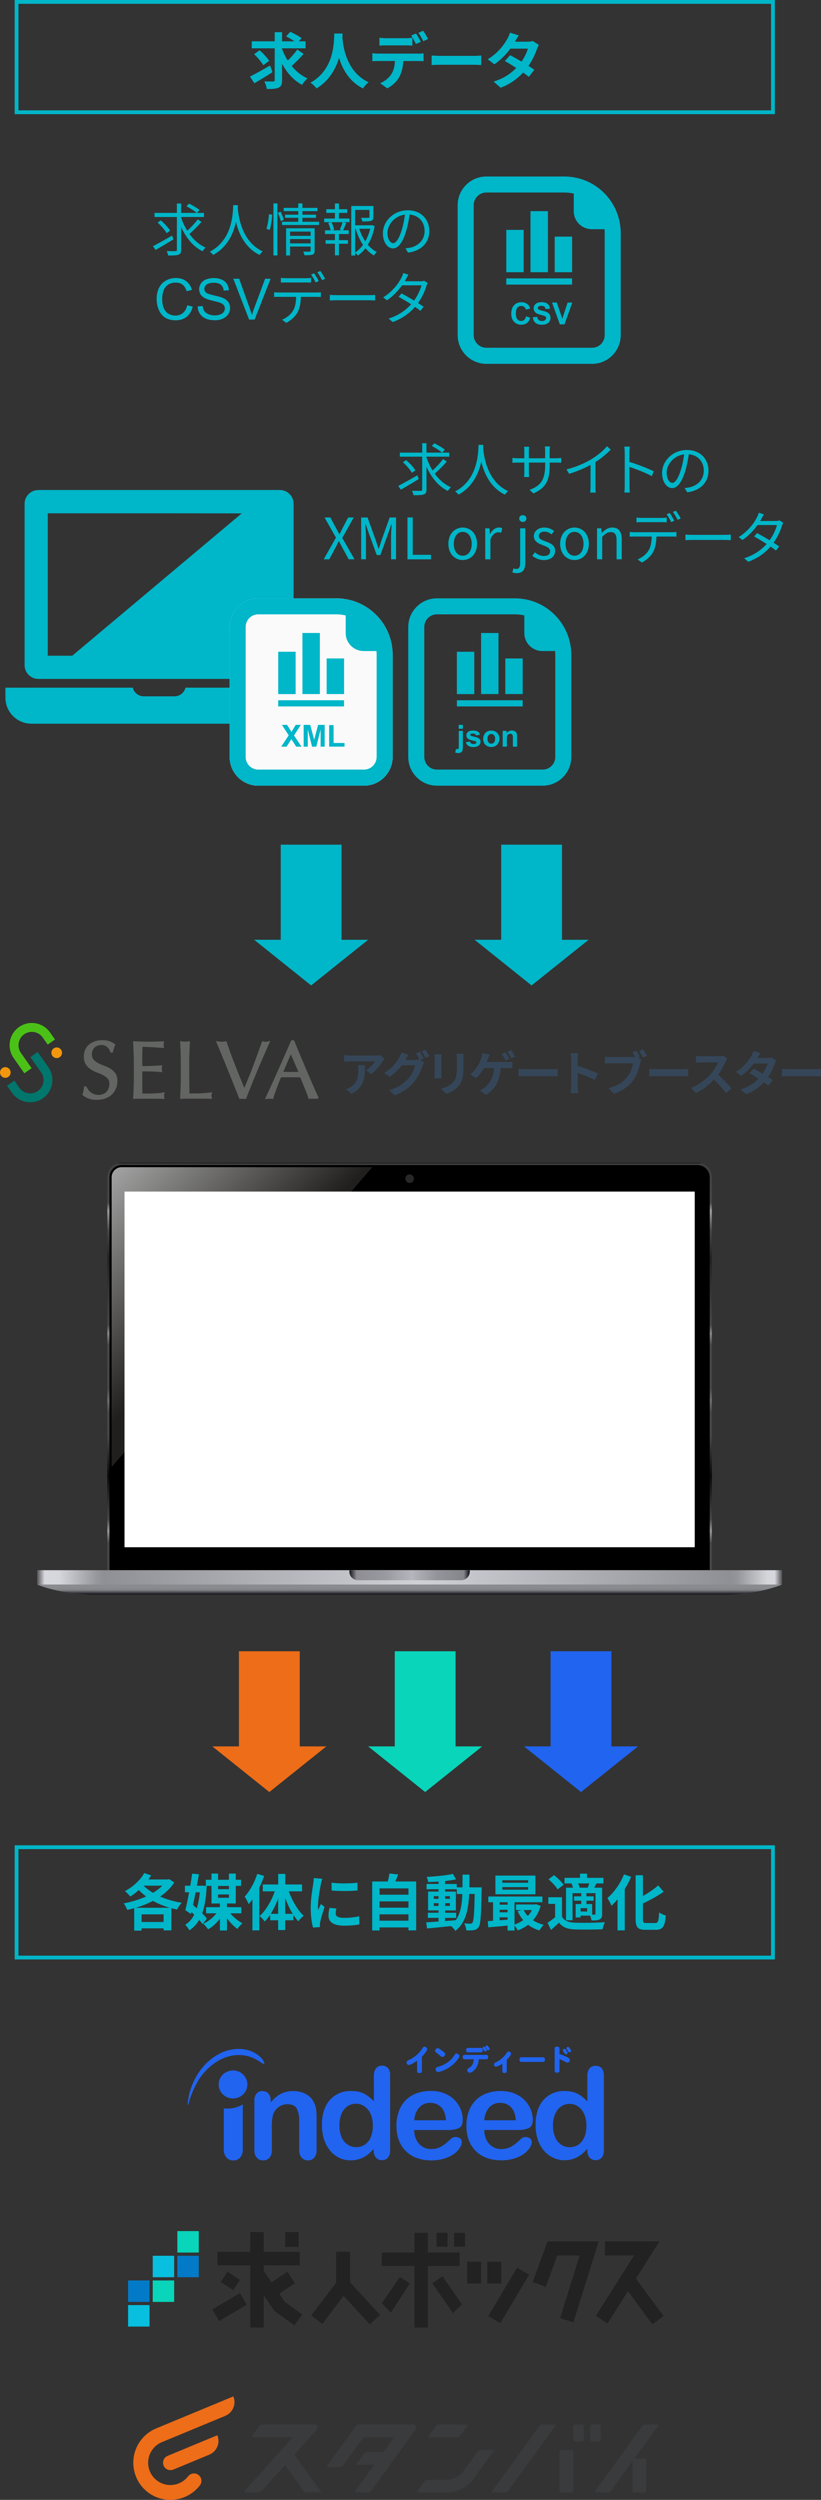 <?xml version="1.0" encoding="UTF-8"?>
<svg id="_レイヤー_2" data-name="レイヤー 2" xmlns="http://www.w3.org/2000/svg" xmlns:xlink="http://www.w3.org/1999/xlink" viewBox="0 0 216 657.04">
  <rect x="0" y="0" width="216" height="657.04" fill="#333333" stroke="none"/>
  <defs>
    <style>
      .cls-1 {
        fill: #636562;
        stroke: #636562;
        stroke-width: .47px;
      }

      .cls-1, .cls-2, .cls-3, .cls-4 {
        stroke-miterlimit: 10;
      }

      .cls-2 {
        stroke: #4bc117;
      }

      .cls-2, .cls-3 {
        stroke-width: 2.34px;
      }

      .cls-2, .cls-3, .cls-4 {
        fill: none;
      }

      .cls-3 {
        stroke: #00766c;
      }

      .cls-5 {
        fill: url(#linear-gradient);
      }

      .cls-5, .cls-6, .cls-7, .cls-8, .cls-9, .cls-10, .cls-11, .cls-12, .cls-13, .cls-14, .cls-15, .cls-16, .cls-17, .cls-18, .cls-19, .cls-20, .cls-21, .cls-22, .cls-23 {
        stroke-width: 0px;
      }

      .cls-4 {
        stroke: #000;
        stroke-width: .18px;
      }

      .cls-6 {
        fill: url(#linear-gradient-4);
      }

      .cls-7 {
        fill: url(#linear-gradient-2);
      }

      .cls-8 {
        fill: url(#linear-gradient-3);
      }

      .cls-9 {
        fill: url(#linear-gradient-5);
      }

      .cls-11 {
        fill: #354659;
      }

      .cls-12 {
        fill: #272727;
      }

      .cls-13 {
        fill: #393b3c;
      }

      .cls-14 {
        fill: #08d5ba;
      }

      .cls-15 {
        fill: #08bfdf;
      }

      .cls-16 {
        fill: #2164ef;
      }

      .cls-17 {
        fill: #222;
      }

      .cls-18 {
        fill: #fff;
      }

      .cls-19 {
        fill: #fafafa;
      }

      .cls-20 {
        fill: #ed6d18;
      }

      .cls-21 {
        fill: #f2970d;
      }

      .cls-22 {
        fill: #00b6c9;
      }

      .cls-23 {
        fill: #037ac8;
      }
    </style>
    <linearGradient id="linear-gradient" x1="107.77" y1="416.46" x2="107.77" y2="419.16" gradientUnits="userSpaceOnUse">
      <stop offset=".36" stop-color="#8a8b8f"/>
      <stop offset=".5" stop-color="#828387"/>
      <stop offset=".54" stop-color="#848589"/>
      <stop offset="1" stop-color="#090810"/>
    </linearGradient>
    <linearGradient id="linear-gradient-2" x1="107.77" y1="305.76" x2="107.77" y2="409.65" gradientUnits="userSpaceOnUse">
      <stop offset="0" stop-color="#0b0b0b"/>
      <stop offset="0" stop-color="#3f3f3f"/>
      <stop offset=".1" stop-color="#474747"/>
      <stop offset=".12" stop-color="#9d9d9d"/>
      <stop offset=".17" stop-color="#474747"/>
      <stop offset=".24" stop-color="#222"/>
      <stop offset=".41" stop-color="#474747"/>
      <stop offset=".43" stop-color="#8a8a8a"/>
      <stop offset=".46" stop-color="#474747"/>
      <stop offset=".57" stop-color="#474747"/>
      <stop offset=".6" stop-color="#6f6f6f"/>
      <stop offset=".63" stop-color="#474747"/>
      <stop offset=".69" stop-color="#474747"/>
      <stop offset=".79" stop-color="#080808"/>
      <stop offset=".9" stop-color="#474747"/>
      <stop offset=".93" stop-color="#999"/>
      <stop offset=".96" stop-color="#474747"/>
    </linearGradient>
    <linearGradient id="linear-gradient-3" x1="9.77" y1="414.57" x2="205.77" y2="414.57" gradientUnits="userSpaceOnUse">
      <stop offset="0" stop-color="#535257"/>
      <stop offset=".01" stop-color="#d7d8dd"/>
      <stop offset=".03" stop-color="#d5d6da"/>
      <stop offset=".08" stop-color="#96979c"/>
      <stop offset=".09" stop-color="#8f9095"/>
      <stop offset=".51" stop-color="#d0d1d7"/>
      <stop offset=".93" stop-color="#8f9095"/>
      <stop offset=".94" stop-color="#95969b"/>
      <stop offset=".98" stop-color="#d5d6da"/>
      <stop offset=".99" stop-color="#d7d8dd"/>
      <stop offset="1" stop-color="#4e4d53"/>
    </linearGradient>
    <linearGradient id="linear-gradient-4" x1="91.93" y1="414.01" x2="123.6" y2="414.01" gradientUnits="userSpaceOnUse">
      <stop offset="0" stop-color="#161618"/>
      <stop offset=".06" stop-color="#8e8e94"/>
      <stop offset=".3" stop-color="#9999a0"/>
      <stop offset=".52" stop-color="#b5b5bd"/>
      <stop offset=".72" stop-color="#94959b"/>
      <stop offset=".95" stop-color="#85868b"/>
      <stop offset="1" stop-color="#090810"/>
    </linearGradient>
    <linearGradient id="linear-gradient-5" x1="26.2" y1="308.69" x2="60.52" y2="343.02" gradientUnits="userSpaceOnUse">
      <stop offset="0" stop-color="#a7a7a7"/>
      <stop offset="1" stop-color="#201f1d"/>
    </linearGradient>
  </defs>
  <g id="contents">
    <g>
      <g>
        <path class="cls-22" d="m45.63,62.91c-1.6.99-3.38,2.04-4.71,2.79l-.68-.99c1.28-.66,3.21-1.74,5.04-2.79l.34.99Zm7.38-4.59c-.93,1.08-2.17,2.31-3.17,3.17,1.14,1.59,2.58,2.86,4.26,3.58-.27.24-.64.66-.81.97-2.46-1.2-4.33-3.53-5.62-6.33v5.91c0,.79-.19,1.14-.71,1.33-.5.18-1.38.21-2.7.21-.06-.31-.24-.84-.4-1.17,1.04.03,2.01.03,2.29.02.29-.02.39-.09.39-.39v-8.59h-5.89v-1.07h5.89v-2.47h1.12v2.47h6v1.07h-6v.2c.41,1.2.95,2.37,1.6,3.42.96-.85,2.07-2.05,2.78-3l.96.67Zm-9.17,2.96c-.43-.79-1.47-1.96-2.38-2.79l.86-.57c.9.79,1.98,1.92,2.43,2.71l-.9.64Zm5.89-7.77c.93.46,2.15,1.17,2.78,1.68l-.71.78c-.6-.51-1.79-1.26-2.73-1.75l.66-.71Z"/>
        <path class="cls-22" d="m62.59,53.91c-.01.2-.01.44-.03.69.13,1.98.94,8.91,6.58,11.49-.31.24-.66.62-.82.92-3.87-1.83-5.52-5.67-6.24-8.67-.66,3-2.21,6.61-6,8.67-.2-.27-.55-.61-.9-.85,6.08-3.11,6.08-10.26,6.18-12.24h1.23Z"/>
        <path class="cls-22" d="m70.09,60.15c.35-1,.59-2.64.69-3.83l.83.1c-.06,1.17-.3,2.9-.64,4.01l-.87-.29Zm1.85-6.69h1.04v13.68h-1.04v-13.68Zm1.89,2.19c.33.66.69,1.56.83,2.1l-.78.39c-.12-.57-.46-1.5-.78-2.21l.74-.29Zm10.11,2.64v.85h-9.74v-.85h4.27v-1.05h-3.48v-.81h3.48v-.94h-3.82v-.85h3.82v-1.17h1.1v1.17h3.95v.85h-3.95v.94h3.57v.81h-3.57v1.05h4.37Zm-1.16,7.6c0,.57-.12.86-.54,1.02s-1.08.18-2.14.17c-.06-.27-.18-.68-.32-.96.75.03,1.47.03,1.65.01.21,0,.29-.06.29-.25v-1.08h-5.4v2.34h-1.05v-7.14h7.51v5.89Zm-6.46-5.02v1.12h5.4v-1.12h-5.4Zm5.4,3.1v-1.14h-5.4v1.14h5.4Z"/>
        <path class="cls-22" d="m89.17,57.44h2.76v.96h-1.56l.72.19c-.27.69-.57,1.41-.82,1.94h1.48v.97h-2.58v1.62h2.38v.94h-2.38v3.04h-1.05v-3.04h-2.46v-.94h2.46v-1.62h-2.61v-.97h1.47c-.09-.54-.35-1.33-.63-1.94l.74-.19h-1.79v-.96h2.82v-1.49h-2.28v-.96h2.28v-1.51h1.05v1.51h2.19v.96h-2.19v1.49Zm.23,2.92c.24-.54.57-1.38.74-1.96h-2.93c.33.63.62,1.47.69,1.98l-.52.15h2.59l-.57-.17Zm9.18-.96c-.31,1.8-.91,3.49-1.81,4.93.69.81,1.49,1.47,2.37,1.91-.24.21-.58.62-.76.9-.83-.47-1.56-1.12-2.22-1.91-.57.75-1.24,1.41-2.01,1.94-.15-.22-.45-.53-.71-.73v.72h-1.02v-13.02h5.82v2.88c0,.55-.11.85-.59,1.02-.45.15-1.2.17-2.34.17-.04-.3-.2-.69-.34-.97.93.03,1.71.03,1.93.01.24-.01.3-.06.3-.24v-1.84h-3.77v4.04h4.26l.2-.04.69.25Zm-5.14,6.97c.79-.53,1.49-1.21,2.07-2.01-.84-1.23-1.48-2.69-1.94-4.25h-.13v6.25Zm1.08-6.25c.38,1.18.92,2.33,1.58,3.32.58-1.02,1.02-2.16,1.29-3.32h-2.87Z"/>
        <path class="cls-22" d="m106.68,65.27c.46-.03.91-.11,1.27-.18,1.91-.42,3.76-1.83,3.76-4.39,0-2.25-1.42-4.09-3.94-4.31-.2,1.38-.48,2.88-.89,4.28-.91,3.04-2.1,4.62-3.48,4.62s-2.66-1.53-2.66-3.98c0-3.22,2.88-6.04,6.51-6.04s5.7,2.46,5.7,5.46-2.05,5.2-5.59,5.67l-.69-1.12Zm-.97-4.86c.38-1.23.66-2.64.82-4-2.85.36-4.59,2.8-4.59,4.8,0,1.88.87,2.7,1.52,2.7s1.48-.99,2.25-3.5Z"/>
        <path class="cls-22" d="m49.29,80.24l1.42.36c-.3,1.17-.83,2.06-1.61,2.67-.77.61-1.72.92-2.84.92s-2.1-.24-2.82-.71c-.72-.47-1.28-1.15-1.66-2.05-.38-.89-.57-1.85-.57-2.88,0-1.12.21-2.09.64-2.93s1.04-1.46,1.82-1.9c.79-.43,1.66-.65,2.6-.65,1.07,0,1.98.27,2.71.82s1.24,1.32,1.53,2.31l-1.4.33c-.25-.78-.61-1.35-1.08-1.71s-1.07-.54-1.79-.54c-.83,0-1.52.2-2.07.59s-.94.93-1.17,1.59c-.22.67-.34,1.35-.34,2.06,0,.91.13,1.71.4,2.39.27.68.68,1.19,1.24,1.53s1.17.5,1.82.5c.79,0,1.47-.23,2.02-.69.55-.46.92-1.14,1.12-2.04Z"/>
        <path class="cls-22" d="m51.98,80.55l1.34-.12c.06.54.21.98.44,1.32.23.34.59.62,1.08.83.49.21,1.04.32,1.65.32.54,0,1.02-.08,1.44-.24.41-.16.72-.38.93-.66.2-.28.3-.59.3-.92s-.1-.63-.29-.88c-.2-.25-.52-.46-.97-.63-.29-.11-.93-.29-1.91-.52-.99-.24-1.68-.46-2.07-.67-.51-.27-.9-.6-1.15-1-.25-.4-.38-.84-.38-1.34,0-.54.15-1.05.46-1.52.31-.47.76-.83,1.35-1.07s1.25-.37,1.97-.37c.79,0,1.5.13,2.11.38.61.26,1.08.63,1.4,1.13s.5,1.06.53,1.69l-1.36.1c-.07-.68-.32-1.19-.74-1.54-.42-.35-1.05-.52-1.87-.52s-1.49.16-1.88.47c-.39.31-.59.69-.59,1.14,0,.39.14.7.42.95.27.25.99.5,2.14.77,1.15.26,1.95.49,2.38.68.62.29,1.09.65,1.38,1.09.3.44.45.95.45,1.53s-.16,1.11-.49,1.62c-.33.5-.8.9-1.41,1.18-.61.28-1.3.42-2.07.42-.97,0-1.79-.14-2.44-.43-.66-.28-1.17-.71-1.54-1.28-.38-.57-.57-1.21-.59-1.93Z"/>
        <path class="cls-22" d="m65.54,84l-4.16-10.74h1.54l2.79,7.8c.22.62.41,1.21.56,1.76.17-.59.36-1.17.58-1.76l2.9-7.8h1.45l-4.21,10.74h-1.46Z"/>
        <path class="cls-22" d="m83.24,76.88c.32,0,.81-.01,1.17-.06v1.23c-.33-.01-.81-.03-1.17-.03h-4.08c-.04,1.62-.28,2.98-.88,4.09-.54,1.01-1.68,2.09-2.96,2.75l-1.11-.83c1.17-.48,2.25-1.35,2.83-2.29.66-1.05.83-2.31.87-3.72h-4.48c-.47,0-.9,0-1.31.03v-1.23c.41.03.84.06,1.31.06h9.81Zm-7.96-2.64c-.49,0-.99.01-1.38.04v-1.25c.43.04.88.09,1.36.09h5.19c.42,0,.96-.03,1.39-.09v1.25c-.44-.03-.96-.04-1.39-.04h-5.18Zm7.77,0c-.3-.61-.81-1.51-1.21-2.07l.79-.35c.38.54.92,1.44,1.23,2.05l-.81.36Zm1.23-3.01c.39.54.97,1.48,1.26,2.04l-.81.36c-.33-.66-.81-1.5-1.25-2.07l.79-.33Z"/>
        <path class="cls-22" d="m86.78,77.51c.45.03,1.24.07,2.08.07h8.22c.75,0,1.29-.04,1.62-.07v1.47c-.3-.01-.93-.07-1.6-.07h-8.24c-.82,0-1.62.03-2.08.07v-1.47Z"/>
        <path class="cls-22" d="m112.52,74.38c-.12.21-.25.57-.34.81-.38,1.32-1.14,2.98-2.19,4.46.57.36,1.08.71,1.46.97l-.83,1.08c-.36-.29-.85-.64-1.42-1.04-1.35,1.54-3.24,3.02-5.88,3.99l-1.08-.93c2.61-.79,4.56-2.24,5.93-3.74-1.19-.76-2.45-1.51-3.29-1.98l.76-.88c.87.45,2.13,1.17,3.3,1.88.92-1.28,1.65-2.82,1.94-4.01h-5.1c-.96,1.34-2.29,2.8-3.97,3.95l-1-.78c2.58-1.59,4.14-3.84,4.81-5.2.15-.27.38-.81.48-1.2l1.35.43c-.24.39-.51.9-.66,1.19-.09.18-.2.36-.31.55h4.09c.41,0,.74-.04.99-.15l.98.6Z"/>
      </g>
      <g>
        <path class="cls-22" d="m110.17,125.91c-1.6.99-3.38,2.04-4.71,2.79l-.68-.99c1.28-.66,3.21-1.74,5.04-2.79l.34.99Zm7.38-4.59c-.93,1.08-2.17,2.31-3.17,3.17,1.14,1.59,2.58,2.86,4.26,3.58-.27.24-.64.66-.81.97-2.46-1.2-4.33-3.53-5.62-6.33v5.91c0,.79-.19,1.14-.71,1.33-.5.18-1.38.21-2.7.21-.06-.31-.24-.84-.4-1.17,1.04.03,2.01.03,2.29.02.29-.02.39-.09.39-.39v-8.59h-5.89v-1.07h5.89v-2.47h1.12v2.47h6v1.07h-6v.2c.41,1.2.95,2.37,1.6,3.42.96-.85,2.07-2.05,2.78-3l.96.67Zm-9.17,2.96c-.43-.79-1.47-1.96-2.38-2.79l.86-.57c.9.79,1.98,1.92,2.43,2.71l-.9.64Zm5.89-7.77c.93.46,2.15,1.17,2.78,1.68l-.71.78c-.6-.51-1.79-1.26-2.73-1.75l.66-.71Z"/>
        <path class="cls-22" d="m127.14,116.91c-.01.2-.01.44-.03.69.13,1.98.94,8.91,6.58,11.49-.31.24-.66.62-.82.92-3.87-1.83-5.52-5.67-6.24-8.67-.66,3-2.21,6.61-6,8.67-.2-.27-.55-.61-.9-.85,6.08-3.11,6.08-10.26,6.18-12.24h1.23Z"/>
        <path class="cls-22" d="m146.28,120.44c.66,0,1.17-.04,1.37-.08v1.26c-.15-.01-.71-.04-1.37-.04h-1.65v.52c0,4.01-.85,6.06-4.29,7.59l-1.01-.94c2.73-1.05,4.1-2.34,4.1-6.54v-.63h-4.28v2.43c0,.55.04,1.21.06,1.36h-1.32c.01-.15.06-.79.06-1.36v-2.43h-1.61c-.66,0-1.33.04-1.52.06v-1.3c.14.03.87.11,1.52.11h1.61v-1.92c0-.48-.05-.95-.06-1.1h1.33c-.01.15-.08.57-.08,1.1v1.92h4.28v-1.88c0-.58-.04-1.08-.08-1.23h1.35c-.01.15-.08.65-.08,1.23v1.88h1.65Z"/>
        <path class="cls-22" d="m160.68,118.19c-1.04,1.05-2.47,2.28-4.02,3.25v6.42c0,.57.03,1.31.09,1.61h-1.47c.04-.29.09-1.04.09-1.61v-5.67c-1.6.88-3.67,1.75-5.64,2.34l-.69-1.17c2.5-.58,5.05-1.73,6.7-2.76,1.53-.95,3.11-2.25,3.95-3.32l.99.9Z"/>
        <path class="cls-22" d="m171.49,125.14c-1.63-.88-4.23-1.89-5.89-2.41l.02,4.95c0,.48.03,1.28.09,1.77h-1.44c.06-.48.09-1.22.09-1.77v-8.73c0-.42-.03-1.09-.12-1.56h1.47c-.04.46-.11,1.11-.11,1.56v2.45c1.98.6,4.81,1.68,6.4,2.47l-.51,1.27Z"/>
        <path class="cls-22" d="m180.13,128.27c.46-.03.91-.11,1.27-.18,1.91-.42,3.76-1.83,3.76-4.39,0-2.25-1.42-4.09-3.94-4.31-.2,1.38-.48,2.88-.89,4.28-.91,3.04-2.1,4.62-3.48,4.62s-2.66-1.53-2.66-3.98c0-3.22,2.88-6.04,6.51-6.04s5.7,2.46,5.7,5.46-2.05,5.2-5.59,5.67l-.69-1.12Zm-.97-4.86c.38-1.23.66-2.64.82-4-2.85.36-4.59,2.8-4.59,4.8,0,1.88.87,2.7,1.52,2.7s1.48-.99,2.25-3.5Z"/>
        <path class="cls-22" d="m88.39,141.32l-3-5.31h1.53l1.5,2.8c.29.51.51.97.87,1.6h.06c.3-.63.51-1.09.78-1.6l1.47-2.8h1.46l-3,5.38,3.21,5.61h-1.53l-1.62-2.97c-.29-.54-.58-1.11-.95-1.77h-.06c-.32.66-.6,1.23-.89,1.77l-1.59,2.97h-1.46l3.21-5.68Z"/>
        <path class="cls-22" d="m95.02,136.01h1.68l2.12,5.88c.25.77.51,1.53.78,2.29h.07c.26-.76.5-1.53.75-2.29l2.1-5.88h1.68v10.99h-1.31v-6.09c0-.95.11-2.28.18-3.24h-.06l-.87,2.51-2.08,5.71h-.93l-2.09-5.71-.87-2.51h-.06c.06.96.17,2.29.17,3.24v6.09h-1.26v-10.99Z"/>
        <path class="cls-22" d="m107.2,136.01h1.39v9.81h4.8v1.19h-6.19v-10.99Z"/>
        <path class="cls-22" d="m117.96,142.94c0-2.71,1.79-4.29,3.78-4.29s3.78,1.58,3.78,4.29-1.79,4.26-3.78,4.26-3.78-1.56-3.78-4.26Zm6.15,0c0-1.88-.96-3.15-2.37-3.15s-2.35,1.28-2.35,3.15.94,3.12,2.35,3.12,2.37-1.24,2.37-3.12Z"/>
        <path class="cls-22" d="m127.66,138.86h1.12l.12,1.48h.04c.57-1.04,1.4-1.69,2.31-1.69.36,0,.62.04.87.18l-.25,1.2c-.27-.11-.46-.13-.79-.13-.67,0-1.52.48-2.05,1.88v5.23h-1.37v-8.14Z"/>
        <path class="cls-22" d="m134.8,150.44l.27-1.05c.21.08.48.15.76.15.83,0,1.02-.62,1.02-1.61v-9.07h1.36v9.07c0,1.67-.61,2.71-2.22,2.71-.5,0-.92-.1-1.2-.21Zm1.8-14.14c0-.56.41-.89.95-.89s.95.33.95.89c0,.51-.42.88-.95.88s-.95-.38-.95-.88Z"/>
        <path class="cls-22" d="m140.05,146.07l.67-.9c.71.57,1.44.96,2.42.96,1.08,0,1.6-.57,1.6-1.27,0-.83-.96-1.2-1.86-1.54-1.14-.42-2.43-.98-2.43-2.36,0-1.29,1.04-2.31,2.8-2.31,1,0,1.89.42,2.54.92l-.66.88c-.57-.42-1.14-.72-1.88-.72-1.02,0-1.48.54-1.48,1.17,0,.78.88,1.07,1.8,1.41,1.19.45,2.49.93,2.49,2.48,0,1.32-1.05,2.42-2.97,2.42-1.16,0-2.26-.48-3.04-1.12Z"/>
        <path class="cls-22" d="m147.37,142.94c0-2.71,1.78-4.29,3.78-4.29s3.78,1.58,3.78,4.29-1.79,4.26-3.78,4.26-3.78-1.56-3.78-4.26Zm6.15,0c0-1.88-.96-3.15-2.37-3.15s-2.36,1.28-2.36,3.15.95,3.12,2.36,3.12,2.37-1.24,2.37-3.12Z"/>
        <path class="cls-22" d="m157.08,138.86h1.12l.12,1.17h.04c.78-.77,1.62-1.38,2.73-1.38,1.71,0,2.49,1.11,2.49,3.19v5.16h-1.36v-4.98c0-1.53-.47-2.17-1.54-2.17-.84,0-1.41.42-2.24,1.24v5.91h-1.37v-8.14Z"/>
        <path class="cls-22" d="m176.79,139.88c.31,0,.81-.01,1.17-.06v1.23c-.33-.01-.81-.03-1.17-.03h-4.08c-.04,1.62-.29,2.98-.88,4.09-.54,1.01-1.68,2.09-2.96,2.75l-1.11-.83c1.17-.48,2.25-1.35,2.83-2.29.66-1.05.82-2.31.87-3.72h-4.49c-.46,0-.9,0-1.3.03v-1.23c.41.03.84.06,1.3.06h9.81Zm-7.96-2.64c-.5,0-.99.01-1.38.04v-1.25c.44.04.88.09,1.37.09h5.19c.42,0,.96-.03,1.4-.09v1.25c-.43-.03-.96-.04-1.4-.04h-5.17Zm7.77,0c-.3-.61-.81-1.51-1.21-2.07l.79-.35c.38.54.91,1.44,1.23,2.05l-.81.36Zm1.23-3.01c.39.54.98,1.48,1.26,2.04l-.81.36c-.33-.66-.81-1.5-1.25-2.07l.79-.33Z"/>
        <path class="cls-22" d="m180.33,140.51c.45.03,1.25.07,2.09.07h8.22c.75,0,1.29-.04,1.62-.07v1.47c-.3-.01-.93-.07-1.61-.07h-8.23c-.83,0-1.62.03-2.09.07v-1.47Z"/>
        <path class="cls-22" d="m206.07,137.38c-.12.21-.25.57-.35.81-.38,1.32-1.14,2.98-2.19,4.46.57.36,1.08.71,1.46.97l-.83,1.08c-.36-.29-.85-.64-1.42-1.04-1.35,1.54-3.24,3.02-5.88,3.99l-1.08-.93c2.61-.79,4.56-2.24,5.92-3.74-1.18-.76-2.45-1.51-3.29-1.98l.77-.88c.87.45,2.13,1.17,3.3,1.88.92-1.28,1.65-2.82,1.93-4.01h-5.1c-.96,1.34-2.29,2.8-3.97,3.95l-1-.78c2.58-1.59,4.14-3.84,4.81-5.2.15-.27.38-.81.48-1.2l1.35.43c-.24.39-.51.9-.66,1.19-.09.18-.19.36-.32.55h4.1c.4,0,.73-.04.99-.15l.97.6Z"/>
      </g>
      <g>
        <path class="cls-22" d="m45.84,494.76c-.91,1.46-2.19,2.69-3.7,3.71,1.7.75,3.63,1.31,5.67,1.63-.42.43-.96,1.25-1.23,1.78-.51-.1-.99-.22-1.49-.35v5.83h-2.05v-.53h-5.79v.59h-1.94v-5.91c-.61.18-1.22.34-1.83.46-.19-.51-.59-1.28-.93-1.71,1.99-.37,4.05-.99,5.89-1.82-.69-.51-1.33-1.07-1.92-1.68-.72.66-1.49,1.22-2.24,1.7-.3-.38-1.01-1.1-1.41-1.42,2.03-1.06,3.99-2.82,5.09-4.75l1.81.62c-.22.35-.45.72-.7,1.07h5.07l.32-.1,1.38.88Zm-1.18,6.66c-1.58-.46-3.07-1.06-4.42-1.82-1.42.77-2.99,1.36-4.58,1.82h9Zm-1.62,3.73v-2h-5.79v2h5.79Zm-5.25-9.54c.67.69,1.52,1.31,2.45,1.89.94-.58,1.78-1.18,2.45-1.89h-4.9Z"/>
        <path class="cls-22" d="m53.31,505.73c-.22-.34-.54-.74-.9-1.14-.67,1.15-1.52,2.06-2.58,2.77-.24-.46-.74-1.14-1.1-1.49.98-.56,1.76-1.46,2.37-2.64-.24-.24-.5-.46-.74-.69l-.13.51-1.47-.99c.32-1.25.66-2.95.99-4.71h-1.1v-1.73h1.41c.19-1.1.35-2.19.5-3.17l1.78.16c-.16.94-.34,1.97-.53,3.01h1.18l.3-.03,1.09.11c-.14,2.96-.51,5.3-1.18,7.16.5.51.94,1.01,1.23,1.42l-1.12,1.44Zm-1.84-8.37c-.22,1.15-.46,2.29-.69,3.34.32.27.66.56.99.85.38-1.2.66-2.61.8-4.19h-1.1Zm9.14,5.52c.83,1.04,2.07,2.03,3.17,2.61-.42.35-1.01,1.02-1.31,1.49-.94-.66-1.94-1.68-2.75-2.79v3.2h-1.86v-3.11c-.87,1.15-1.95,2.18-3.11,2.8-.29-.43-.88-1.12-1.26-1.49,1.3-.56,2.58-1.58,3.44-2.72h-2.71v-1.6h3.63v-.98h-2.21v-4.63h-1.49v-1.6h1.49v-1.63h1.73v1.63h2.85v-1.63h1.81v1.63h1.39v1.6h-1.39v4.63h-2.32v.98h3.78v1.6h-2.88Zm-3.23-7.2v.85h2.85v-.85h-2.85Zm0,3.11h2.85v-.87h-2.85v.87Z"/>
        <path class="cls-22" d="m69.5,493.05c-.35,1.02-.78,2.06-1.28,3.09v11.22h-1.81v-8.13c-.32.43-.66.86-.98,1.25-.18-.46-.7-1.5-1.06-1.98,1.34-1.46,2.59-3.73,3.31-5.99l1.81.54Zm6.48,4.05c.88,2.46,2.35,4.96,3.91,6.42-.43.34-1.09.98-1.42,1.47-.45-.5-.86-1.07-1.28-1.7v1.41h-2.15v2.58h-1.86v-2.58h-2.1v-1.47c-.45.67-.91,1.3-1.42,1.81-.32-.45-.93-1.12-1.36-1.44,1.62-1.44,3.11-3.97,3.99-6.5h-3.15v-1.81h4.05v-2.77h1.86v2.77h4.42v1.81h-3.47Zm-2.8,5.91v-4.07c-.53,1.47-1.2,2.88-1.95,4.07h1.95Zm3.83,0c-.75-1.23-1.42-2.67-1.97-4.18v4.18h1.97Z"/>
        <path class="cls-22" d="m84.8,493.79c-.13.32-.32,1.12-.38,1.41-.22,1.06-.77,4.23-.77,5.81,0,.3.02.69.06,1.02.22-.56.48-1.09.7-1.6l.99.77c-.45,1.33-.98,3.04-1.14,3.89-.05.22-.1.58-.1.74.02.18.02.43.03.66l-1.83.13c-.32-1.1-.62-3.04-.62-5.19,0-2.38.48-5.06.66-6.27.06-.45.16-1.06.16-1.55l2.22.19Zm3.71,7.83c-.13.51-.19.9-.19,1.33,0,.7.61,1.12,2.21,1.12,1.42,0,2.59-.13,3.97-.42l.05,2.15c-1.02.19-2.3.32-4.1.32-2.74,0-4.03-.99-4.03-2.61,0-.66.11-1.33.27-2.07l1.83.18Zm5.54-6.79v2.05c-1.95.18-4.82.18-6.8,0l-.02-2.05c1.95.27,5.11.21,6.82,0Z"/>
        <path class="cls-22" d="m109.49,494.51v12.85h-2.03v-.78h-7.6v.8h-1.94v-12.87h4.1c.18-.69.35-1.46.43-2.1l2.31.26c-.24.64-.5,1.27-.75,1.84h5.49Zm-9.63,1.82v1.65h7.6v-1.65h-7.6Zm0,3.41v1.65h7.6v-1.65h-7.6Zm7.6,5.07v-1.67h-7.6v1.67h7.6Z"/>
        <path class="cls-22" d="m126.74,496.04s-.02.62-.02.85c-.14,6.55-.27,8.87-.78,9.6-.37.53-.74.69-1.27.8-.48.1-1.22.08-1.98.06-.03-.53-.24-1.3-.56-1.83.71.06,1.31.08,1.62.08.24,0,.4-.06.54-.27.34-.43.5-2.38.59-7.55h-1.44c-.21,4.29-.94,7.59-3.63,9.71-.24-.38-.71-.91-1.12-1.26-2.3.24-4.61.48-6.34.62l-.22-1.6c.9-.06,2.02-.14,3.25-.22v-.96h-2.82v-1.34h2.82v-.62h-2.75v-4.95h2.75v-.62h-3.15v-1.38h3.15v-.64c-.93.06-1.84.11-2.71.13-.06-.38-.24-.98-.42-1.34,2.37-.13,5.14-.4,6.9-.78l.83,1.42c-.85.18-1.84.32-2.88.43v.79h3.07v.88h1.5c.02-1.06.02-2.16.02-3.34h1.82c0,1.17,0,2.29-.03,3.34h3.25Zm-12.61,3.03h1.25v-.7h-1.25v.7Zm1.25,1.86v-.72h-1.25v.72h1.25Zm1.73,3.97c.91-.06,1.86-.14,2.79-.22,1.25-1.73,1.63-4.02,1.74-6.88h-1.46v-1.25h-3.07v.62h2.83v4.95h-2.83v.62h2.9v1.34h-2.9v.82Zm1.25-5.83v-.7h-1.25v.7h1.25Zm-1.25,1.14v.72h1.25v-.72h-1.25Z"/>
        <path class="cls-22" d="m142.24,500.94c-.43,1.51-1.12,2.75-2.02,3.76.8.53,1.76.93,2.82,1.19-.37.35-.86,1.04-1.12,1.49-1.14-.34-2.13-.83-2.98-1.49-.82.62-1.73,1.12-2.72,1.49-.18-.37-.53-.9-.85-1.28v1.3h-1.83v-1.3c-1.84.18-3.67.34-5.07.46l-.14-1.63c.42-.03.9-.05,1.39-.1v-4.87h-1.25v-1.5h14.23v1.5h-7.33v5.86c.82-.27,1.6-.66,2.27-1.15-.58-.69-1.07-1.49-1.46-2.37l1.06-.29h-1.47v-1.46h4.98l.32-.06,1.17.45Zm-1.38-3.07h-10.52v-4.91h10.52v4.91Zm-9.4,2.1v.64h2.08v-.64h-2.08Zm0,2.64h2.08v-.67h-2.08v.67Zm0,2.1c.67-.05,1.38-.1,2.08-.16v-.62h-2.08v.78Zm7.49-10.53h-6.79v.66h6.79v-.66Zm0,1.81h-6.79v.67h6.79v-.67Zm-1.17,6.03c.27.58.64,1.11,1.07,1.57.43-.46.8-.99,1.09-1.57h-2.16Z"/>
        <path class="cls-22" d="m147.85,503.76c.62,1.07,1.74,1.52,3.38,1.58,1.92.08,5.7.03,7.91-.14-.22.45-.5,1.33-.59,1.86-1.98.1-5.38.13-7.33.05-1.91-.08-3.19-.54-4.15-1.78-.64.62-1.3,1.23-2.11,1.92l-.9-1.89c.62-.4,1.34-.93,1.99-1.47v-3.49h-1.79v-1.75h3.6v5.11Zm-1.14-7.17c-.45-.78-1.5-1.89-2.4-2.66l1.46-1.09c.9.72,2,1.78,2.51,2.54l-1.57,1.2Zm3.92-1.57h-2.11v-1.47h4.08v-1.1h1.84v1.1h4.32v1.47h-1.84c-.21.42-.4.78-.58,1.12h2.08v6.87c0,.77-.13,1.18-.64,1.47-.53.26-1.2.27-2.16.27-.05-.37-.21-.87-.37-1.27h-2.5v.48h-1.3v-3.52h1.47v-.88h-1.87v-1.15h1.87v-.83h-2.29v7.11h-1.71v-8.55h1.82c-.08-.35-.22-.74-.4-1.06l.27-.06Zm3.98,1.12c.14-.34.29-.75.42-1.12h-2.93c.19.37.34.78.38,1.12h2.13Zm-.13,5.38h-1.73v.88h1.73v-.88Zm2.19-3.94h-2.38v.83h1.89v1.15h-1.89v.88h1.5v2.79h.64c.18-.02.24-.06.24-.26v-5.39Z"/>
        <path class="cls-22" d="m166.04,493.28c-.46,1.09-1.02,2.18-1.67,3.23v10.85h-1.9v-8.16c-.51.62-1.06,1.2-1.58,1.7-.21-.48-.75-1.54-1.1-2.02,1.73-1.46,3.41-3.81,4.37-6.23l1.89.62Zm6.35,12.15c.77,0,.9-.54,1.02-2.8.45.34,1.25.7,1.76.82-.22,2.75-.72,3.76-2.61,3.76h-2.74c-2.02,0-2.59-.64-2.59-2.9v-11.44h1.92v5.47c1.5-.86,2.98-1.89,4.03-2.8l1.41,1.67c-1.58,1.12-3.57,2.19-5.44,3.09v4.03c0,.94.11,1.1.88,1.1h2.35Z"/>
      </g>
      <g>
        <path class="cls-22" d="m71.68,18.97c-1.58,1.02-3.36,2.11-4.75,2.91l-1.18-1.75c1.33-.66,3.39-1.81,5.3-2.91l.64,1.74Zm8.21-4.8c-.96,1.1-2.18,2.3-3.15,3.17,1.14,1.39,2.53,2.53,4.15,3.27-.46.38-1.09,1.15-1.41,1.7-2.24-1.2-3.97-3.15-5.27-5.54v4.29c0,1.12-.21,1.65-.88,1.95-.67.34-1.7.4-3.12.38-.08-.54-.37-1.44-.66-2,.98.05,1.98.03,2.3.03s.42-.1.42-.38v-8.34h-6.03v-1.84h6.03v-2.4h1.94v2.4h3.27c-.66-.45-1.52-.94-2.21-1.3l1.1-1.2c.96.45,2.31,1.15,2.98,1.67l-.74.83h1.78v1.84h-6.18v.16c.38,1.07.9,2.1,1.49,3.06.9-.87,1.89-1.99,2.51-2.91l1.68,1.17Zm-10.63,2.96c-.45-.8-1.52-2.05-2.4-2.9l1.46-1.02c.9.82,2,1.97,2.5,2.8l-1.55,1.12Z"/>
        <path class="cls-22" d="m90.13,8.81c-.02.26-.03.58-.05.91.13,2.21.93,9.11,6.9,11.91-.59.45-1.17,1.1-1.47,1.62-3.62-1.79-5.41-5.09-6.31-8.04-.87,2.88-2.55,5.97-5.92,8.04-.34-.5-.96-1.07-1.6-1.52,6.39-3.54,6.16-10.8,6.27-12.92h2.18Z"/>
        <path class="cls-22" d="m109.98,14.11c.34,0,1.04-.03,1.46-.1v2.08c-.4-.03-1.01-.05-1.46-.05h-3.86c-.1,1.65-.45,2.99-1.02,4.11-.56,1.1-1.79,2.35-3.22,3.07l-1.87-1.36c1.14-.43,2.26-1.34,2.9-2.29.66-.99.93-2.19.99-3.54h-4.4c-.46,0-1.09.03-1.54.06v-2.1c.48.06,1.04.1,1.54.1h10.48Zm-8.45-2.18c-.54,0-1.23.02-1.71.05v-2.07c.51.08,1.17.13,1.71.13h5.23c.54,0,1.18-.05,1.73-.13v2.07c-.54-.03-1.17-.05-1.73-.05h-5.23Zm7.91-.37c-.34-.66-.83-1.6-1.26-2.23l1.28-.53c.4.59.96,1.6,1.26,2.19l-1.28.56Zm1.92-.74c-.34-.67-.85-1.6-1.28-2.21l1.26-.53c.42.61,1.01,1.62,1.28,2.18l-1.26.56Z"/>
        <path class="cls-22" d="m113.56,14.59c.58.05,1.74.1,2.58.1h8.59c.74,0,1.46-.06,1.87-.1v2.51c-.38-.02-1.2-.08-1.87-.08h-8.59c-.91,0-1.99.03-2.58.08v-2.51Z"/>
        <path class="cls-22" d="m141.78,11.79c-.18.3-.38.74-.53,1.14-.42,1.23-1.15,2.85-2.21,4.39.59.37,1.14.74,1.54,1.02l-1.46,1.87c-.38-.34-.9-.72-1.49-1.14-1.42,1.55-3.31,2.99-5.91,3.99l-1.86-1.62c2.83-.86,4.64-2.22,5.97-3.58-1.09-.7-2.18-1.36-2.99-1.83l1.36-1.52c.85.43,1.94,1.04,3.01,1.68.78-1.14,1.42-2.45,1.67-3.41h-4.59c-1.12,1.49-2.61,3.03-4.23,4.13l-1.73-1.33c2.82-1.73,4.31-3.92,5.11-5.31.24-.38.58-1.12.72-1.68l2.32.72c-.38.56-.8,1.3-.99,1.63l-.02.02h3.28c.5,0,1.04-.06,1.39-.18l1.63,1.01Z"/>
      </g>
      <g>
        <g>
          <path class="cls-11" d="m101.16,278.24c-.14.16-.38.47-.49.66-.59.98-1.79,2.57-3.04,3.45l-1.3-1.05c1.01-.62,1.99-1.73,2.32-2.34h-6.57c-.53,0-.95.04-1.54.09v-1.75c.48.08,1.01.13,1.54.13h6.79c.35,0,1.05-.04,1.27-.11l1.01.93Zm-5.14,1.7c0,3.13-.06,5.7-3.5,7.54l-1.46-1.2c.4-.14.86-.35,1.32-.69,1.6-1.11,1.9-2.45,1.9-4.51,0-.39-.03-.73-.09-1.13h1.83Z"/>
          <path class="cls-11" d="m110.51,278.56l1.07.66c-.14.24-.32.59-.42.89-.34,1.13-1.06,2.81-2.21,4.21-1.2,1.47-2.71,2.62-5.08,3.57l-1.49-1.34c2.57-.77,3.97-1.87,5.08-3.13.86-.97,1.59-2.5,1.79-3.43h-3.55c-.83,1.1-1.93,2.21-3.18,3.05l-1.41-1.06c2.22-1.34,3.32-2.96,3.93-4.05.2-.32.45-.9.57-1.32l1.85.61c-.3.44-.63,1.01-.78,1.29l-.04.06h2.53c.39,0,.82-.06,1.1-.15l.09.05c-.25-.5-.61-1.17-.92-1.63l1-.4c.32.45.76,1.26,1,1.73l-.93.39Zm1.42-2.68c.33.47.79,1.27,1.02,1.71l-1.01.43c-.25-.53-.66-1.26-1.01-1.74l1-.4Z"/>
          <path class="cls-11" d="m116.16,277.1c-.03.28-.04.55-.04.96v4.26c0,.32.01.81.04,1.1h-1.87c.01-.24.06-.73.06-1.11v-4.25c0-.24-.01-.68-.05-.96h1.85Zm5.81-.11c-.03.35-.05.76-.05,1.26v2.5c0,2.71-.53,3.87-1.46,4.9-.83.92-2.14,1.54-3.06,1.83l-1.32-1.39c1.26-.29,2.32-.77,3.09-1.59.86-.95,1.02-1.89,1.02-3.86v-2.4c0-.5-.03-.91-.08-1.26h1.87Z"/>
          <path class="cls-11" d="m133.49,279.13c.33,0,.89-.01,1.31-.09v1.73c-.47-.04-1.02-.05-1.31-.05h-1.76c-.23,3.35-1.54,5.6-3.82,7.03l-1.7-1.13c.45-.19.9-.45,1.2-.71,1.32-1.01,2.37-2.56,2.57-5.19h-2.66c-.5.92-1.29,1.99-2.04,2.65l-1.58-.95c.89-.68,1.7-1.81,2.18-2.6.34-.59.58-1.25.73-1.73.14-.39.24-.87.26-1.29l1.94.38c-.14.32-.3.76-.4,1.03-.1.26-.21.58-.35.91h5.43Zm-.49-.39c-.26-.52-.66-1.26-1-1.75l1.01-.4c.31.45.76,1.26,1,1.73l-1.01.43Zm1.51-.58c-.26-.53-.67-1.26-1.01-1.74l1-.42c.33.48.79,1.27,1.01,1.71l-1,.44Z"/>
          <path class="cls-11" d="m136.44,280.93c.45.04,1.37.08,2.03.08h6.77c.58,0,1.15-.05,1.47-.08v1.98c-.3-.01-.95-.06-1.47-.06h-6.77c-.72,0-1.56.03-2.03.06v-1.98Z"/>
          <path class="cls-11" d="m156.54,283.87c-1.3-.68-3.19-1.41-4.55-1.88v3.57c0,.37.06,1.25.11,1.75h-1.97c.08-.49.13-1.25.13-1.75v-7.23c0-.45-.04-1.08-.13-1.53h1.97c-.05.44-.11,1-.11,1.53v1.85c1.69.49,4.11,1.39,5.27,1.95l-.72,1.74Z"/>
          <path class="cls-11" d="m167.93,278.01l.79.52c-.11.24-.2.61-.28.87-.29,1.24-.83,3.19-1.89,4.59-1.13,1.51-2.81,2.76-5.07,3.48l-1.37-1.5c2.51-.59,3.92-1.68,4.94-2.96.83-1.05,1.31-2.47,1.49-3.55h-5.87c-.58,0-1.17.03-1.5.05v-1.78c.37.05,1.08.1,1.5.1h5.84c.15,0,.37,0,.59-.03-.21-.42-.47-.86-.71-1.22l1.03-.43c.33.48.74,1.21.97,1.66l-.47.2Zm1.26-2.18c.31.45.77,1.22,1.01,1.66l-1.05.45c-.28-.52-.67-1.24-1.01-1.69l1.05-.43Z"/>
          <path class="cls-11" d="m170.8,280.93c.45.04,1.37.08,2.03.08h6.77c.58,0,1.15-.05,1.47-.08v1.98c-.3-.01-.95-.06-1.47-.06h-6.77c-.72,0-1.56.03-2.03.06v-1.98Z"/>
          <path class="cls-11" d="m191.36,278.22c-.1.14-.33.53-.44.78-.43.98-1.13,2.33-1.98,3.47,1.25,1.08,2.77,2.7,3.52,3.6l-1.44,1.25c-.82-1.13-1.99-2.42-3.18-3.57-1.34,1.41-3.01,2.72-4.74,3.54l-1.3-1.36c2.03-.77,3.98-2.29,5.17-3.62.83-.95,1.6-2.19,1.88-3.09h-4.27c-.53,0-1.22.08-1.49.09v-1.79c.34.05,1.11.09,1.49.09h4.44c.55,0,1.06-.08,1.31-.16l1.03.77Z"/>
          <path class="cls-11" d="m204.24,278.73c-.14.24-.3.58-.42.89-.33.97-.91,2.24-1.74,3.45.47.29.89.58,1.21.81l-1.15,1.48c-.3-.27-.71-.57-1.17-.9-1.12,1.22-2.61,2.36-4.65,3.14l-1.46-1.27c2.23-.68,3.66-1.75,4.7-2.82-.86-.55-1.71-1.07-2.36-1.44l1.07-1.2c.67.34,1.53.82,2.37,1.32.62-.89,1.12-1.93,1.31-2.68h-3.62c-.88,1.17-2.05,2.38-3.33,3.25l-1.36-1.05c2.22-1.36,3.39-3.09,4.02-4.18.19-.3.45-.88.57-1.32l1.83.57c-.3.44-.63,1.02-.78,1.29h-.01s2.58.01,2.58.01c.39,0,.82-.05,1.1-.14l1.29.79Z"/>
          <path class="cls-11" d="m205.72,280.93c.45.04,1.37.08,2.03.08h6.77c.58,0,1.15-.05,1.47-.08v1.98c-.3-.01-.95-.06-1.47-.06h-6.77c-.72,0-1.56.03-2.03.06v-1.98Z"/>
        </g>
        <g>
          <path class="cls-5" d="m205.77,416.46s-6.03,2.64-15.08,2.64c-9.05,0-156.8,0-165.85,0s-15.08-2.64-15.08-2.64l98-.75,98,.75Z"/>
          <path class="cls-7" d="m31.93,305.64h151.67c2.04,0,3.7,1.66,3.7,3.7v103.35H28.23v-103.35c0-2.04,1.66-3.7,3.7-3.7Z"/>
          <path class="cls-10" d="m28.8,412.69v-103.28c0-1.77,1.44-3.2,3.2-3.2h151.52c1.77,0,3.2,1.44,3.2,3.2v103.28H28.8Z"/>
          <rect class="cls-8" x="9.77" y="412.69" width="196" height="3.77"/>
          <path class="cls-6" d="m91.93,412.69h31.66v.38c0,1.24-1.01,2.26-2.26,2.26h-27.15c-1.24,0-2.26-1.01-2.26-2.26v-.38h0Z"/>
          <line class="cls-4" x1="186.73" y1="409.3" x2="28.8" y2="409.3"/>
          <path class="cls-9" d="m97.97,306.77l-68.6,78.78v-76.14c0-1.45,1.18-2.64,2.64-2.64h65.96Z"/>
          <rect class="cls-18" x="32.76" y="313.18" width="150.02" height="93.48"/>
          <circle class="cls-12" cx="107.77" cy="309.79" r="1.13"/>
        </g>
        <g>
          <g>
            <path class="cls-1" d="m23.05,286.58c.19.26.43.5.7.71.28.21.6.39.97.52.37.14.78.2,1.24.2s.89-.08,1.27-.25c.38-.16.7-.38.96-.66.26-.28.47-.6.61-.98.14-.38.21-.78.21-1.21,0-.65-.17-1.17-.5-1.56-.33-.38-.75-.7-1.25-.96-.5-.26-1.03-.49-1.61-.7-.58-.21-1.11-.48-1.61-.8s-.91-.73-1.25-1.23-.5-1.17-.5-2.01c0-.6.11-1.14.32-1.63.21-.49.52-.91.93-1.27s.89-.63,1.46-.83c.57-.2,1.21-.3,1.92-.3s1.27.08,1.77.25.96.42,1.39.76c-.13.24-.23.5-.32.77-.09.27-.17.61-.26,1.02h-.26c-.07-.2-.17-.42-.29-.65-.12-.23-.28-.45-.49-.65s-.45-.37-.74-.5c-.28-.14-.63-.2-1.02-.2s-.76.06-1.1.19c-.33.13-.63.31-.88.54-.25.23-.44.52-.58.84-.13.33-.2.68-.2,1.07,0,.67.17,1.2.5,1.58s.75.71,1.25.97c.5.26,1.04.5,1.61.7s1.11.46,1.61.76c.5.3.91.68,1.25,1.15.33.47.5,1.09.5,1.88,0,.65-.12,1.27-.35,1.86-.24.58-.58,1.09-1.02,1.53-.45.43-1,.77-1.64,1-.65.24-1.38.35-2.21.35-.88,0-1.6-.12-2.14-.35-.55-.23-1.01-.5-1.38-.8.13-.33.22-.62.27-.89.05-.26.1-.6.14-1.01h.26c.11.26.27.52.46.78Z"/>
            <path class="cls-1" d="m35.38,276.65c-.04-.91-.08-1.82-.12-2.73.64.03,1.28.05,1.91.07s1.27.03,1.91.03,1.27-.01,1.9-.03,1.26-.05,1.9-.07c-.04.21-.06.43-.06.64s.02.43.06.64c-.46-.03-.87-.06-1.25-.09s-.78-.06-1.19-.08c-.42-.03-.88-.05-1.38-.08s-1.09-.03-1.79-.03c-.01.46-.03.89-.05,1.3-.02.41-.03.88-.03,1.41,0,.55,0,1.1.01,1.62,0,.53.01.92.01,1.19.62,0,1.19,0,1.69-.02.5-.01.95-.03,1.37-.05.41-.02.79-.04,1.14-.06s.68-.05.99-.07c-.04.21-.06.43-.06.66,0,.21.02.43.06.64-.37-.04-.8-.08-1.29-.11-.49-.03-.98-.05-1.47-.05-.49,0-.95-.01-1.39-.02s-.78-.01-1.03-.01c0,.13,0,.27-.01.42,0,.15-.01.34-.01.57v2.11c0,.81,0,1.48.01,2.01,0,.53.02.92.03,1.19h1.49c.54,0,1.07-.01,1.59-.03.52-.02,1.01-.05,1.47-.09.46-.04.86-.09,1.21-.16-.03.1-.05.21-.05.33s-.01.23-.01.33c0,.23.02.41.06.55-.64-.03-1.28-.04-1.91-.04h-3.87c-.64,0-1.29.01-1.94.04.04-.91.08-1.82.12-2.72.04-.9.05-1.82.05-2.76v-3.67c0-.94-.02-1.86-.05-2.77Z"/>
            <path class="cls-1" d="m47.76,276.68c-.04-.9-.08-1.82-.12-2.76.19.03.36.05.53.07.17.02.34.03.51.03s.34-.01.51-.03c.17-.02.35-.05.53-.07-.04.94-.08,1.86-.12,2.76-.04.9-.05,1.82-.05,2.76,0,1.79,0,3.35.02,4.66.01,1.32.03,2.49.04,3.53,1.01,0,1.98-.01,2.9-.03.92-.02,1.92-.1,2.99-.25-.07.26-.11.47-.11.64,0,.16.04.35.11.58-.66-.03-1.31-.04-1.96-.04h-3.94c-.63,0-1.29.01-1.97.04.04-.88.08-1.78.12-2.69.04-.91.05-1.83.05-2.77v-3.67c0-.94-.02-1.86-.05-2.76Z"/>
            <path class="cls-1" d="m63.13,288.58c-.33-.84-.73-1.85-1.19-3.03-.47-1.18-.97-2.42-1.5-3.73-.53-1.31-1.08-2.65-1.64-4.01-.56-1.37-1.1-2.66-1.61-3.88.2.03.39.05.58.07s.36.03.53.03.35-.01.53-.03c.18-.02.38-.05.58-.07.31.94.66,1.92,1.03,2.96s.78,2.08,1.2,3.15c.42,1.07.85,2.15,1.29,3.24.44,1.1.89,2.18,1.34,3.26.26-.58.53-1.23.83-1.95.3-.72.6-1.46.91-2.24s.61-1.56.91-2.37c.3-.8.59-1.58.86-2.32.28-.74.53-1.43.76-2.07.23-.64.42-1.2.58-1.66.31.07.58.11.79.11s.48-.04.79-.11c-1.11,2.47-2.18,4.93-3.2,7.36-1.02,2.43-2,4.87-2.94,7.3-.23-.03-.46-.04-.7-.04-.28,0-.52.01-.7.04Z"/>
            <path class="cls-1" d="m83.64,288.58c-.2-.03-.39-.04-.57-.04h-1.13c-.18,0-.37.01-.57.04-.1-.33-.24-.72-.41-1.18-.17-.46-.36-.95-.57-1.45-.21-.5-.42-1.02-.63-1.54-.21-.52-.41-1.01-.6-1.48-.46-.01-.92-.02-1.39-.03-.47,0-.94-.01-1.41-.01-.44,0-.88,0-1.3.01-.43,0-.86.02-1.3.03-.46,1.11-.87,2.17-1.24,3.17s-.65,1.83-.83,2.49c-.24-.03-.5-.04-.79-.04s-.55.01-.79.04c1.15-2.49,2.28-4.96,3.37-7.43,1.09-2.46,2.2-4.96,3.31-7.51h.41c.34.82.71,1.72,1.11,2.68.4.96.8,1.93,1.22,2.91.41.98.82,1.96,1.24,2.92.41.97.8,1.87,1.16,2.7.36.83.69,1.58.98,2.23.29.65.53,1.15.71,1.49Zm-9.45-6.64c.37,0,.75,0,1.15.02.4.01.78.02,1.15.02.4,0,.8,0,1.2-.01.4,0,.8-.02,1.19-.03l-2.37-5.42-2.33,5.42Z"/>
          </g>
          <path class="cls-2" d="m13.51,273.88l-1.3-1.85c-1.48-2.12-4.4-2.63-6.52-1.15s-2.63,4.4-1.15,6.52l2.82,4.02"/>
          <path class="cls-3" d="m2.81,284.7l1.3,1.85c1.48,2.12,4.4,2.63,6.52,1.15s2.63-4.4,1.15-6.52l-2.82-4.02"/>
          <circle class="cls-21" cx="1.4" cy="281.88" r="1.4"/>
          <circle class="cls-21" cx="14.92" cy="276.7" r="1.4"/>
        </g>
      </g>
      <path class="cls-22" d="m202.86,1v28H4.86V1h198m1-1H3.86v30h200V0h0Z"/>
      <path class="cls-22" d="m202.86,486v28H4.86v-28h198m1-1H3.86v30h200v-30h0Z"/>
      <g>
        <rect class="cls-17" x="75.04" y="586.64" width="3.52" height="3.93"/>
        <rect class="cls-17" x="114.85" y="586.85" width="2.89" height="3.63"/>
        <rect class="cls-17" x="119.46" y="586.85" width="2.89" height="3.63"/>
        <polygon class="cls-17" points="55.84 606.98 57.66 610.03 64.96 605.74 63.14 602.69 55.84 606.98"/>
        <polygon class="cls-17" points="73.49 602.86 77.6 600.1 75.59 597.08 71.45 599.86 69.38 596.82 69.38 595.38 78.86 595.38 78.86 591.86 69.38 591.86 69.38 586.64 65.86 586.64 65.86 591.86 57.19 591.86 57.19 595.38 65.86 595.38 65.86 611.76 69.38 611.76 69.38 603.25 72.22 607.42 77.43 611.15 79.54 608.35 74.91 604.95 73.49 602.86"/>
        <polygon class="cls-17" points="59.86 597.08 58.07 599.76 61.35 601.92 63.14 599.24 59.86 597.08"/>
        <polygon class="cls-17" points="92.1 591.8 88.43 591.8 88.44 599.97 81.88 608.55 84.8 610.78 90.41 603.43 97.3 610.91 100 608.42 92.11 599.87 92.1 591.8"/>
        <polygon class="cls-17" points="120.91 592.03 112.57 592.03 112.57 586.85 109.05 586.85 109.05 592.03 100.42 592.03 100.42 595.55 109.05 595.55 109.05 611.76 112.57 611.76 112.57 595.55 120.91 595.55 120.91 592.03"/>
        <polygon class="cls-17" points="100.47 605.36 102.83 607.87 107.86 600.12 105.18 598.49 100.47 605.36"/>
        <polygon class="cls-17" points="113.72 600.13 119.18 607.97 121.54 605.63 116.41 598.27 113.72 600.13"/>
        <rect class="cls-17" x="122.91" y="594.44" width="3.67" height="5.73"/>
        <rect class="cls-17" x="128.21" y="594.44" width="3.67" height="5.73"/>
        <rect class="cls-17" x="126.42" y="601.47" width="14.82" height="3.67" transform="translate(-453.01 409.65) rotate(-59.23)"/>
        <polygon class="cls-17" points="144.04 589.11 140.14 599.8 143.59 601.06 146.61 592.78 152.51 592.78 147.36 609.28 150.86 610.37 157.5 589.11 144.04 589.11"/>
        <polygon class="cls-17" points="167.3 598.88 173.48 589.11 159.16 589.11 159.16 592.78 166.82 592.78 156.75 608.69 159.85 610.65 165.22 602.16 171.63 610.91 174.59 608.74 167.3 598.88"/>
        <rect class="cls-14" x="46.66" y="586.4" width="5.64" height="5.64"/>
        <rect class="cls-23" x="46.66" y="592.88" width="5.64" height="5.64"/>
        <rect class="cls-15" x="40.18" y="592.88" width="5.64" height="5.64"/>
        <rect class="cls-14" x="40.18" y="599.37" width="5.64" height="5.64"/>
        <rect class="cls-23" x="33.7" y="599.37" width="5.64" height="5.64"/>
        <rect class="cls-15" x="33.7" y="605.85" width="5.64" height="5.64"/>
      </g>
      <g>
        <path class="cls-16" d="m153.64,561.88c-.33.76-.87,1.41-1.56,1.87-.67.4-1.45.61-2.23.59-.78,0-1.55-.23-2.21-.66-.69-.48-1.24-1.14-1.56-1.92-.41-.97-.62-2.02-.6-3.07-.02-1.03.16-2.06.55-3.02.32-.81.86-1.5,1.56-2.01.66-.47,1.45-.72,2.26-.7h.04c.78,0,1.55.24,2.19.68.7.49,1.26,1.17,1.6,1.96.42.98.63,2.03.59,3.1.04,1.09-.16,2.18-.59,3.18m4.64-18.27c-.41-.45-1.01-.69-1.63-.65-.62-.04-1.22.23-1.61.71-.42.61-.62,1.35-.56,2.08v6.58c-.75-.85-1.65-1.56-2.66-2.08-.62-.3-1.29-.49-1.97-.58-.45-.06-.91-.09-1.37-.09-2.1-.08-4.13.79-5.53,2.35-1.39,1.57-2.08,3.75-2.08,6.54-.01,1.25.16,2.49.52,3.69.33,1.08.86,2.08,1.56,2.96.66.82,1.49,1.48,2.44,1.94.94.46,1.97.71,3.02.72.48,0,.96-.04,1.43-.13.29-.05.58-.12.86-.21.69-.23,1.35-.56,1.95-.98.67-.49,1.28-1.06,1.83-1.69v.43c-.04.69.18,1.37.61,1.9.84.87,2.23.9,3.11.06,0,0,.01-.01.02-.02.44-.54.66-1.23.61-1.93v-19.71c.04-.68-.15-1.36-.56-1.9m-29.56,10.25c.73-.77,1.75-1.19,2.81-1.15,1.08-.04,2.12.37,2.88,1.13.73.76,1.16,1.9,1.27,3.44h-8.3c.05-1.26.52-2.47,1.33-3.42m10.71,8.21c-.32-.26-.73-.4-1.15-.38-.35-.02-.71.08-1,.29-.58.52-1.04.94-1.4,1.25-.38.31-.78.59-1.19.85-.4.26-.84.46-1.3.58-.49.13-1,.19-1.51.19-.11,0-.23,0-.34,0-.67-.04-1.32-.24-1.9-.58-.69-.42-1.25-1.02-1.62-1.74-.41-.84-.63-1.76-.63-2.7h8.97c.96.03,1.92-.14,2.8-.52.67-.34,1-1.07,1-2.19-.05-2.68-1.52-5.14-3.88-6.43-1.41-.77-3-1.15-4.61-1.1h-.14c-1.23,0-2.45.22-3.61.64-1.08.41-2.06,1.04-2.87,1.85-.78.84-1.38,1.83-1.76,2.92-.41,1.19-.62,2.43-.61,3.69,0,2.82.82,5.02,2.45,6.66,1.56,1.56,3.69,2.37,6.41,2.45h.47c1.16.01,2.31-.16,3.42-.52.88-.28,1.72-.69,2.47-1.23.58-.43,1.08-.96,1.47-1.56.3-.41.48-.9.52-1.41.02-.4-.15-.78-.45-1.04m-29.1-8.18c.73-.77,1.75-1.19,2.81-1.15,1.08-.04,2.12.37,2.88,1.13.75.76,1.16,1.9,1.28,3.44h-8.34c.06-1.26.53-2.46,1.34-3.42m9.57,7.82c-.37-.03-.74.07-1.04.29-.57.52-1.04.94-1.4,1.25-.38.31-.77.59-1.18.85-.41.26-.86.46-1.32.58-.49.13-.99.2-1.5.19-.11,0-.23,0-.34,0-.67-.04-1.32-.24-1.9-.58-.69-.41-1.25-1.01-1.62-1.73-.42-.83-.63-1.75-.62-2.68h8.98c.96.03,1.91-.15,2.8-.52.66-.34.98-1.07.98-2.19,0-1.27-.33-2.51-.95-3.61-.68-1.2-1.68-2.19-2.88-2.86-1.41-.77-3-1.15-4.61-1.1h-.15c-1.23,0-2.45.22-3.61.64-1.08.4-2.05,1.03-2.86,1.85-.79.84-1.4,1.83-1.77,2.92-.42,1.2-.63,2.46-.62,3.73,0,2.82.83,5.02,2.47,6.66,1.55,1.55,3.68,2.37,6.39,2.45h.47c1.16.01,2.31-.16,3.42-.52.88-.28,1.72-.69,2.47-1.23.59-.42,1.09-.95,1.47-1.56.3-.41.48-.9.52-1.41.02-.39-.14-.77-.43-1.04-.33-.26-.73-.39-1.15-.38m-61.04,3.18v-10.69c.31,0,.61.04.92.04,1.43,0,2.84-.37,4.07-1.09v11.74c.06.81-.19,1.61-.7,2.24-.47.49-1.12.76-1.8.74-.68.02-1.33-.25-1.79-.76-.51-.62-.77-1.42-.71-2.22m38.62-2.98c-.34.77-.9,1.42-1.6,1.87-.66.4-1.43.61-2.2.59-.79,0-1.56-.23-2.22-.66-.71-.47-1.26-1.14-1.59-1.92-.41-.98-.61-2.03-.58-3.1-.02-1.03.15-2.05.52-3.02.32-.81.86-1.5,1.56-2.01.65-.47,1.44-.72,2.25-.7h.06c.78,0,1.54.24,2.17.68.71.49,1.28,1.17,1.62,1.96.42.98.62,2.03.6,3.1.03,1.09-.17,2.18-.6,3.18m4.61-18.27c-.4-.44-.97-.68-1.56-.66-.62-.04-1.22.23-1.6.71-.42.61-.63,1.34-.57,2.08v6.61c-.75-.85-1.65-1.56-2.66-2.08-.62-.29-1.29-.49-1.97-.58-.48-.05-.95-.08-1.43-.06-2.1-.08-4.13.78-5.53,2.35-1.39,1.59-2.08,3.78-2.08,6.57,0,1.25.17,2.49.52,3.69.33,1.08.86,2.08,1.56,2.96.65.82,1.47,1.48,2.4,1.95.96.47,2.02.7,3.09.69.48,0,.96-.04,1.43-.13.29-.05.58-.12.86-.21.69-.23,1.35-.56,1.95-.98.66-.5,1.28-1.06,1.82-1.69v.43c-.04.69.18,1.37.61,1.9.83.85,2.2.87,3.06.04.01-.01.02-.02.04-.04.44-.54.66-1.23.61-1.93v-19.71c.05-.68-.15-1.35-.55-1.9m-30.85,8.48v.55c.71-.95,1.61-1.73,2.65-2.3,1.03-.5,2.16-.74,3.31-.72,1.13-.02,2.24.25,3.24.77.92.48,1.67,1.24,2.13,2.18.31.55.51,1.16.59,1.79.1.8.15,1.61.14,2.42v8.34c.05.73-.18,1.46-.64,2.03-.41.46-1.01.72-1.63.7-.63.02-1.25-.24-1.67-.71-.46-.57-.69-1.29-.64-2.02v-7.47c.06-1.16-.15-2.33-.63-3.39-.42-.78-1.27-1.18-2.51-1.18-.8,0-1.59.24-2.25.71-.68.49-1.2,1.18-1.49,1.97-.28,1.23-.39,2.49-.32,3.75v5.59c.06.75-.17,1.5-.65,2.08-.44.45-1.04.69-1.67.67-.62.02-1.23-.24-1.64-.71-.46-.57-.69-1.29-.64-2.02v-12.96c-.05-.68.16-1.36.59-1.9.4-.44.97-.67,1.56-.64.38,0,.75.09,1.08.28.34.2.61.49.78.84.2.42.3.88.28,1.35m-12.27-12.85c3.1-1.09,6.62-1.04,9.29,1.2.56.45,1,1.03,1.28,1.69.27.84-.93-.09-1.1-.2-.84-.56-1.74-1.01-2.69-1.34-5.21-1.56-10.12,1.27-13.19,5.67-1.23,1.94-2.18,4.04-2.8,6.25-.06.27-.15.53-.27.78-.14.25-.06-.67-.06-.7.11-.92.28-1.83.52-2.73,1.39-4.81,4.51-8.77,9.01-10.62"/>
        <path class="cls-16" d="m62.99,551.14c-1.84.92-4.08.21-5.05-1.61-.93-1.76-.26-3.95,1.51-4.88l.15-.07c1.84-.93,4.09-.23,5.07,1.59.93,1.76.25,3.95-1.51,4.88l-.15.07m46.73-9.52c-.86.64-1.78,1.13-2.16,1.13-.35,0-.63-.3-.62-.65,0,0,0,0,0,0,0-.36.16-.43.91-.78,1.28-.65,2.37-1.62,3.17-2.8.27-.44.34-.56.65-.56.36,0,.66.26.7.61,0,.52-.99,1.6-1.39,1.99v3.8c0,.32-.23.52-.63.52s-.64-.18-.64-.52v-2.73Zm6.7-.97c-.2-.02-.38-.11-.52-.25-.36-.3-.74-.59-1.18-.92-.16-.09-.26-.26-.27-.44.02-.36.3-.66.67-.69.21,0,.38.08.88.44.86.61,1.11.86,1.11,1.14-.02.38-.31.68-.69.71h0Zm4.43-.24c-.05.26-.16.5-.33.7-1.76,2.58-4.73,3.5-5.3,3.5-.36-.02-.63-.32-.62-.68v-.04c0-.48.31-.56.81-.7,1.11-.32,2.14-.88,3-1.65.45-.41.83-.89,1.15-1.41.17-.28.31-.38.52-.38.38-.02.72.26.78.64v.02Zm11.31,1.97c-.49.4-1.07.69-1.69.84-.31-.03-.54-.3-.52-.61,0-.21.12-.4.31-.48l.45-.21c1-.53,1.86-1.29,2.5-2.23.23-.36.34-.46.58-.46.33,0,.61.23.66.55,0,.38-.69,1.15-1.15,1.61v3.02c0,.29-.21.46-.58.46s-.58-.17-.58-.46v-2.03Zm4.97-.43c-.31,0-.48-.22-.48-.61s.17-.61.48-.61h5.73c.31,0,.48.22.48.61s-.15.61-.48.61h-5.73Zm10.04-2.08c.66.22,1.32.49,1.95.79.64.33.77.46.77.78.03.37-.25.69-.61.71-.15,0-.3-.06-.43-.14-.54-.31-1.1-.58-1.67-.81v3.07c0,.33-.23.52-.64.52s-.64-.18-.64-.52v-5.82c0-.33.23-.52.64-.52s.64.18.64.52v1.42Zm1.34-1.34c.16,0,.25.08.52.47s.29.46.29.58c-.03.22-.22.39-.45.38-.14,0-.26-.08-.31-.2-.17-.25-.23-.34-.39-.55-.07-.08-.11-.18-.12-.28.02-.24.22-.42.45-.41v.02Zm.91-.52c.16,0,.27.1.56.52.2.28.28.41.28.52-.03.23-.23.4-.46.38-.12,0-.23-.07-.29-.17-.12-.2-.25-.4-.39-.59-.08-.07-.12-.17-.13-.28.02-.24.22-.42.45-.42l-.02.04Zm-26.36,1.43h3.47c.3,0,.46-.21.46-.58,0-.05,0-.1,0-.15-.01-.17-.11-.32-.26-.4-.05-.02-.1-.03-.15-.04h-3.51c-.29,0-.46.21-.46.58s.17.58.45.58Zm5.03-1.83c-.2,0-.37.14-.4.34,0,.09,0,.13.2.38.08.11.15.22.21.33.08.15.17.24.3.24.21,0,.38-.16.4-.36-.01-.15-.41-.92-.71-.92h0Zm-.75.33c-.2,0-.37.14-.4.34,0,.09,0,.13.2.38.08.11.15.22.21.33.08.15.17.24.3.24.21,0,.38-.16.4-.36-.02-.14-.41-.92-.71-.92h0Zm.57,2.16h-5.73c-.3,0-.46.21-.46.58s.17.58.46.58h2.45c-.09,1.2-.43,1.78-1.32,2.32-.31.19-.4.31-.4.55,0,.36.28.66.65.68.4,0,1.04-.46,1.56-1.11.51-.71.79-1.56.8-2.44h2.03c.3,0,.46-.21.46-.58s-.19-.59-.49-.59Z"/>
      </g>
      <g>
        <g>
          <path class="cls-13" d="m115.4,637.23c-.25,0-.56.16-.71.36l-1.91,2.63c-.14.2-.06.36.18.36h7.38c.25,0,.56-.16.71-.36l1.91-2.63c.14-.2.06-.36-.18-.36h-7.38Z"/>
          <path class="cls-13" d="m142.66,637.23c-.25,0-.56.16-.71.36l-12.45,17.13c-.14.2-.06.36.18.36h3.25c.25,0,.56-.16.71-.36l12.45-17.13c.14-.2.06-.36-.18-.36h-3.25Z"/>
          <path class="cls-13" d="m169.72,637.23c-.25,0-.56.16-.71.36l-12.45,17.13c-.14.2-.06.36.18.36h3.25c.25,0,.56-.16.71-.36l12.45-17.13c.14-.2.06-.36-.18-.36h-3.25Z"/>
          <rect class="cls-13" x="147.19" y="643.95" width="3.63" height="11.14" rx=".45" ry=".45"/>
          <rect class="cls-13" x="150.81" y="637.23" width="2.79" height="4.46" rx=".45" ry=".45"/>
          <rect class="cls-13" x="155.28" y="637.23" width="2.79" height="4.46" rx=".45" ry=".45"/>
          <rect class="cls-13" x="166.39" y="646.18" width="3.63" height="8.91" rx=".45" ry=".45"/>
          <path class="cls-13" d="m117.44,655.08h-7.42c-.25,0-.33-.16-.18-.36l1.91-2.63c.14-.2.46-.36.71-.36h4.99c1.72,0,3.42-.8,4.51-2.3l3.74-5.15c.14-.2.46-.36.71-.36h3.25c.25,0,.33.16.18.36l-5.17,7.12c-1.75,2.4-4.46,3.68-7.22,3.68Z"/>
          <path class="cls-13" d="m77.72,644.82c-.16.18-.18.49-.04.69l6.69,9.21c.14.2.06.36-.18.36h-3.57c-.25,0-.56-.16-.71-.36l-4.96-6.83-6.17,6.86c-.16.18-.5.33-.75.33h-3.61c-.25,0-.31-.15-.15-.33l12.77-14.17h-10.56c-.25,0-.33-.16-.18-.36l1.91-2.63c.14-.2.46-.36.71-.36h13.76c.2,0,.4.07.56.21.34.31.37.84.06,1.18l-5.58,6.19Z"/>
          <path class="cls-13" d="m97.6,654.72c-.14.2-.46.36-.71.36h-3.25c-.25,0-.33-.16-.18-.36l5.01-6.89h-4.39c-.25,0-.33-.16-.18-.36l1.91-2.63c.14-.2.46-.36.71-.36h3.94c.25,0,.56-.16.71-.36l2.57-3.54h-7.66c-.25,0-.56.16-.71.36l-5.15,7.09c-.14.2-.46.36-.71.36h-3.25c-.25,0-.33-.16-.18-.36l7.58-10.44c.14-.2.46-.36.71-.36h14.29c.17,0,.34.05.49.16.37.27.46.79.19,1.17l-11.74,16.16Z"/>
        </g>
        <g>
          <path class="cls-20" d="m45.59,649.08c-1,.41-2.14-.06-2.55-1.06s.06-2.14,1.06-2.55l13.08-5.42c.83,1.99-.12,4.28-2.12,5.11l-9.46,3.92Z"/>
          <path class="cls-20" d="m59.28,634.95c1.99-.83,2.94-3.11,2.12-5.11l-20.3,8.41c-1.53.63-2.93,1.67-4.01,3.08-3.28,4.28-2.48,10.41,1.8,13.7,4.27,3.27,10.39,2.46,13.7-1.8.66-.86.5-2.08-.36-2.74s-2.07-.49-2.74.36c-2.01,2.57-5.67,3.04-8.22,1.08-2.57-1.97-3.05-5.65-1.08-8.22.65-.85,1.49-1.47,2.41-1.85l16.69-6.91Z"/>
        </g>
      </g>
      <g>
        <g>
          <rect class="cls-22" x="145.94" y="62.19" width="4.58" height="9.36"/>
          <rect class="cls-22" x="139.57" y="55.5" width="4.58" height="16.05"/>
          <polygon class="cls-22" points="137.78 60.42 133.23 60.42 133.22 60.42 133.22 60.42 133.2 60.42 133.2 71.55 137.78 71.55 137.78 60.42"/>
          <polygon class="cls-22" points="133.22 73.17 133.22 73.17 133.2 73.17 133.2 74.8 150.51 74.8 150.51 73.17 133.27 73.17 133.22 73.17"/>
          <path class="cls-22" d="m163.27,60.26h0c-.45-6.91-5.63-12.55-12.33-13.66-.76-.13-1.54-.2-2.34-.21-.04,0-.09,0-.13,0h-20.53c-4.15,0-7.53,3.38-7.53,7.53v34.17c0,4.15,3.38,7.54,7.53,7.54h27.84c4.15,0,7.53-3.39,7.53-7.54v-26.86c0-.32,0-.65-.04-.96Zm-4.23,0h0c.04.32.05.64.05.96v26.86c0,1.83-1.49,3.32-3.31,3.32h-27.84c-1.82,0-3.31-1.49-3.31-3.32v-34.17c0-1.83,1.48-3.31,3.31-3.31h20.67c.81,0,1.58.11,2.34.29v4.63c0,2.61,2.12,4.72,4.72,4.72h3.38Z"/>
        </g>
        <g>
          <path class="cls-22" d="m138.38,83.14l1.12.36c-.17.62-.46,1.09-.86,1.39s-.91.46-1.52.46c-.76,0-1.38-.26-1.88-.78s-.73-1.23-.73-2.13c0-.95.25-1.69.74-2.22s1.14-.79,1.94-.79c.7,0,1.27.21,1.71.62.26.25.46.6.59,1.05l-1.14.27c-.07-.3-.21-.53-.42-.7s-.48-.26-.78-.26c-.42,0-.77.15-1.03.46s-.4.8-.4,1.48c0,.72.13,1.24.39,1.55s.6.46,1.02.46c.31,0,.57-.1.79-.29s.38-.5.48-.92Z"/>
          <path class="cls-22" d="m140.2,83.39l1.12-.11c.07.38.21.66.41.83s.49.27.84.27c.37,0,.65-.08.84-.24s.28-.34.28-.55c0-.14-.04-.25-.12-.35s-.22-.18-.42-.25c-.13-.05-.44-.13-.93-.25-.62-.15-1.05-.34-1.3-.57-.35-.32-.53-.7-.53-1.15,0-.29.08-.56.25-.82s.4-.45.71-.58.69-.2,1.13-.2c.72,0,1.26.16,1.62.47s.55.74.57,1.26l-1.16.05c-.05-.29-.16-.51-.32-.63s-.41-.19-.73-.19-.6.07-.79.21c-.12.09-.18.21-.18.36,0,.14.06.25.17.35.15.12.5.25,1.06.38s.98.27,1.25.41.48.34.63.58.23.55.23.91c0,.33-.09.64-.27.92s-.44.5-.77.64-.75.21-1.25.21c-.72,0-1.28-.17-1.67-.5s-.62-.82-.7-1.46Z"/>
          <path class="cls-22" d="m147.29,85.25l-2.05-5.73h1.25l1.45,4.24,1.4-4.24h1.23l-2.05,5.73h-1.23Z"/>
        </g>
      </g>
      <g>
        <g>
          <path class="cls-22" d="m48.8,180.74c-.16.66-.54,1.23-1.04,1.62-.12.09-.26.19-.4.27h-.01c-.13.08-.28.15-.42.2h-.01c-.12.04-.24.08-.38.11h-.01c-.07.01-.12.03-.19.04-.13.01-.27.03-.4.03h-8.15c-.13,0-.28-.01-.42-.04-.05,0-.11-.01-.18-.03-.12-.03-.26-.05-.38-.11-.15-.05-.28-.11-.43-.19h-.01c-.13-.08-.27-.17-.4-.28-.09-.07-.18-.15-.26-.23-.38-.39-.66-.86-.78-1.39H1.46s0,0,0,0h-.03v2.63c0,3.79,3.07,6.84,6.86,6.84h67.12c3.79,0,6.86-3.06,6.86-6.84v-2.63h-33.48Z"/>
          <path class="cls-22" d="m10.09,178.44h63.54c1.99,0,3.62-1.62,3.62-3.62v-42.41c0-1.99-1.62-3.62-3.62-3.62H10.09c-1.99,0-3.62,1.62-3.62,3.62v42.41c0,1.99,1.62,3.62,3.62,3.62Zm53.51-43.51l-44.59,37.41h-6.44v-37.43h28.96l22.07.02Z"/>
        </g>
        <path class="cls-19" d="m103.27,171.13h0c-.45-6.91-5.63-12.55-12.33-13.66-.76-.13-1.54-.2-2.34-.21-.04,0-.09,0-.13,0h-20.53c-4.15,0-7.53,3.38-7.53,7.53v34.17c0,4.15,3.38,7.54,7.53,7.54h27.84c4.15,0,7.53-3.39,7.53-7.54v-26.86c0-.32,0-.65-.04-.96Z"/>
        <g>
          <rect class="cls-22" x="85.94" y="173.06" width="4.58" height="9.36"/>
          <rect class="cls-22" x="79.57" y="166.37" width="4.58" height="16.05"/>
          <polygon class="cls-22" points="77.78 171.3 73.23 171.3 73.22 171.3 73.22 171.3 73.2 171.3 73.2 182.43 77.78 182.43 77.78 171.3"/>
          <polygon class="cls-22" points="73.22 184.05 73.22 184.05 73.2 184.05 73.2 185.67 90.51 185.67 90.51 184.05 73.27 184.05 73.22 184.05"/>
          <path class="cls-22" d="m103.27,171.13h0c-.45-6.91-5.63-12.55-12.33-13.66-.76-.13-1.54-.2-2.34-.21-.04,0-.09,0-.13,0h-20.53c-4.15,0-7.53,3.38-7.53,7.53v34.17c0,4.15,3.38,7.54,7.53,7.54h27.84c4.15,0,7.53-3.39,7.53-7.54v-26.86c0-.32,0-.65-.04-.96Zm-4.23,0h0c.04.32.05.64.05.96v26.86c0,1.83-1.49,3.32-3.31,3.32h-27.84c-1.82,0-3.31-1.49-3.31-3.32v-34.17c0-1.83,1.48-3.31,3.31-3.31h20.67c.81,0,1.58.11,2.34.29v4.63c0,2.61,2.12,4.72,4.72,4.72h3.38Z"/>
        </g>
        <g>
          <rect class="cls-22" x="132.94" y="173.06" width="4.58" height="9.36"/>
          <rect class="cls-22" x="126.57" y="166.37" width="4.58" height="16.05"/>
          <polygon class="cls-22" points="124.78 171.3 120.23 171.3 120.22 171.3 120.22 171.3 120.2 171.3 120.2 182.43 124.78 182.43 124.78 171.3"/>
          <polygon class="cls-22" points="120.22 184.05 120.22 184.05 120.2 184.05 120.2 185.67 137.51 185.67 137.51 184.05 120.27 184.05 120.22 184.05"/>
          <path class="cls-22" d="m150.27,171.13h0c-.45-6.91-5.63-12.55-12.33-13.66-.76-.13-1.54-.2-2.34-.21-.04,0-.09,0-.13,0h-20.53c-4.15,0-7.53,3.38-7.53,7.53v34.17c0,4.15,3.38,7.54,7.53,7.54h27.84c4.15,0,7.53-3.39,7.53-7.54v-26.86c0-.32,0-.65-.04-.96Zm-4.23,0h0c.04.32.05.64.05.96v26.86c0,1.83-1.49,3.32-3.31,3.32h-27.84c-1.82,0-3.31-1.49-3.31-3.32v-34.17c0-1.83,1.48-3.31,3.31-3.31h20.67c.81,0,1.58.11,2.34.29v4.63c0,2.61,2.12,4.72,4.72,4.72h3.38Z"/>
        </g>
        <g>
          <path class="cls-22" d="m73.99,196.25l1.96-2.99-1.77-2.74h1.35l1.15,1.84,1.12-1.84h1.34l-1.78,2.78,1.96,2.95h-1.39l-1.27-1.98-1.27,1.98h-1.39Z"/>
          <path class="cls-22" d="m79.89,196.25v-5.73h1.73l1.04,3.91,1.03-3.91h1.73v5.73h-1.07v-4.51l-1.14,4.51h-1.11l-1.13-4.51v4.51h-1.07Z"/>
          <path class="cls-22" d="m86.6,196.25v-5.68h1.16v4.71h2.88v.96h-4.03Z"/>
        </g>
        <g>
          <path class="cls-22" d="m121.78,192.1v4.02c0,.53-.04.9-.1,1.12s-.2.39-.4.51-.45.18-.75.18c-.11,0-.23,0-.35-.03s-.26-.05-.41-.09l.19-.94c.05.01.1.02.15.03s.09,0,.13,0c.11,0,.2-.02.28-.07s.12-.11.14-.17.04-.27.04-.61v-3.96h1.1Zm-1.1-.56v-1.02h1.1v1.02h-1.1Z"/>
          <path class="cls-22" d="m122.55,195.07l1.1-.17c.05.21.14.38.29.49s.34.17.6.17c.28,0,.5-.05.64-.16.1-.07.14-.17.14-.29,0-.08-.03-.15-.08-.21-.05-.05-.18-.1-.37-.14-.88-.2-1.45-.37-1.68-.54-.33-.22-.49-.54-.49-.93,0-.36.14-.66.43-.91s.72-.37,1.32-.37.99.09,1.27.28.47.46.57.82l-1.04.19c-.04-.16-.13-.29-.25-.37s-.3-.13-.53-.13c-.29,0-.5.04-.62.12-.08.06-.12.13-.12.22,0,.08.04.14.11.2.1.07.44.18,1.03.31s.99.3,1.22.49c.23.2.34.47.34.82,0,.38-.16.71-.48.98s-.79.41-1.41.41c-.56,0-1.01-.11-1.34-.34s-.54-.54-.65-.93Z"/>
          <path class="cls-22" d="m127.13,194.12c0-.36.09-.72.27-1.06s.43-.6.76-.78.7-.27,1.1-.27c.63,0,1.14.2,1.54.61s.6.92.6,1.54-.2,1.15-.61,1.56-.91.62-1.53.62c-.38,0-.74-.09-1.09-.26s-.61-.42-.79-.76-.27-.74-.27-1.21Zm1.12.06c0,.41.1.73.29.95s.44.33.72.33.53-.11.72-.33.29-.54.29-.95-.1-.72-.29-.94-.43-.33-.72-.33-.53.11-.72.33-.29.53-.29.95Z"/>
          <path class="cls-22" d="m136.04,196.25h-1.1v-2.12c0-.45-.02-.74-.07-.87s-.12-.23-.23-.31-.23-.11-.38-.11c-.19,0-.36.05-.51.16s-.25.24-.31.41-.08.49-.08.95v1.88h-1.1v-4.15h1.02v.61c.36-.47.82-.7,1.37-.7.24,0,.46.04.66.13s.35.2.46.33.17.29.21.46.06.42.06.74v2.58Z"/>
        </g>
      </g>
      <polygon class="cls-22" points="139.86 259 154.86 247 147.86 247 147.86 222 131.86 222 131.86 247 124.86 247 139.86 259"/>
      <polygon class="cls-22" points="81.86 259 96.86 247 89.86 247 89.86 222 73.86 222 73.86 247 66.86 247 81.86 259"/>
      <polygon class="cls-16" points="152.86 471 167.86 459 160.86 459 160.86 434 144.86 434 144.86 459 137.86 459 152.86 471"/>
      <polygon class="cls-14" points="111.86 471 126.86 459 119.86 459 119.86 434 103.86 434 103.86 459 96.86 459 111.86 471"/>
      <polygon class="cls-20" points="70.86 471 85.86 459 78.86 459 78.86 434 62.86 434 62.86 459 55.86 459 70.86 471"/>
    </g>
  </g>
</svg>